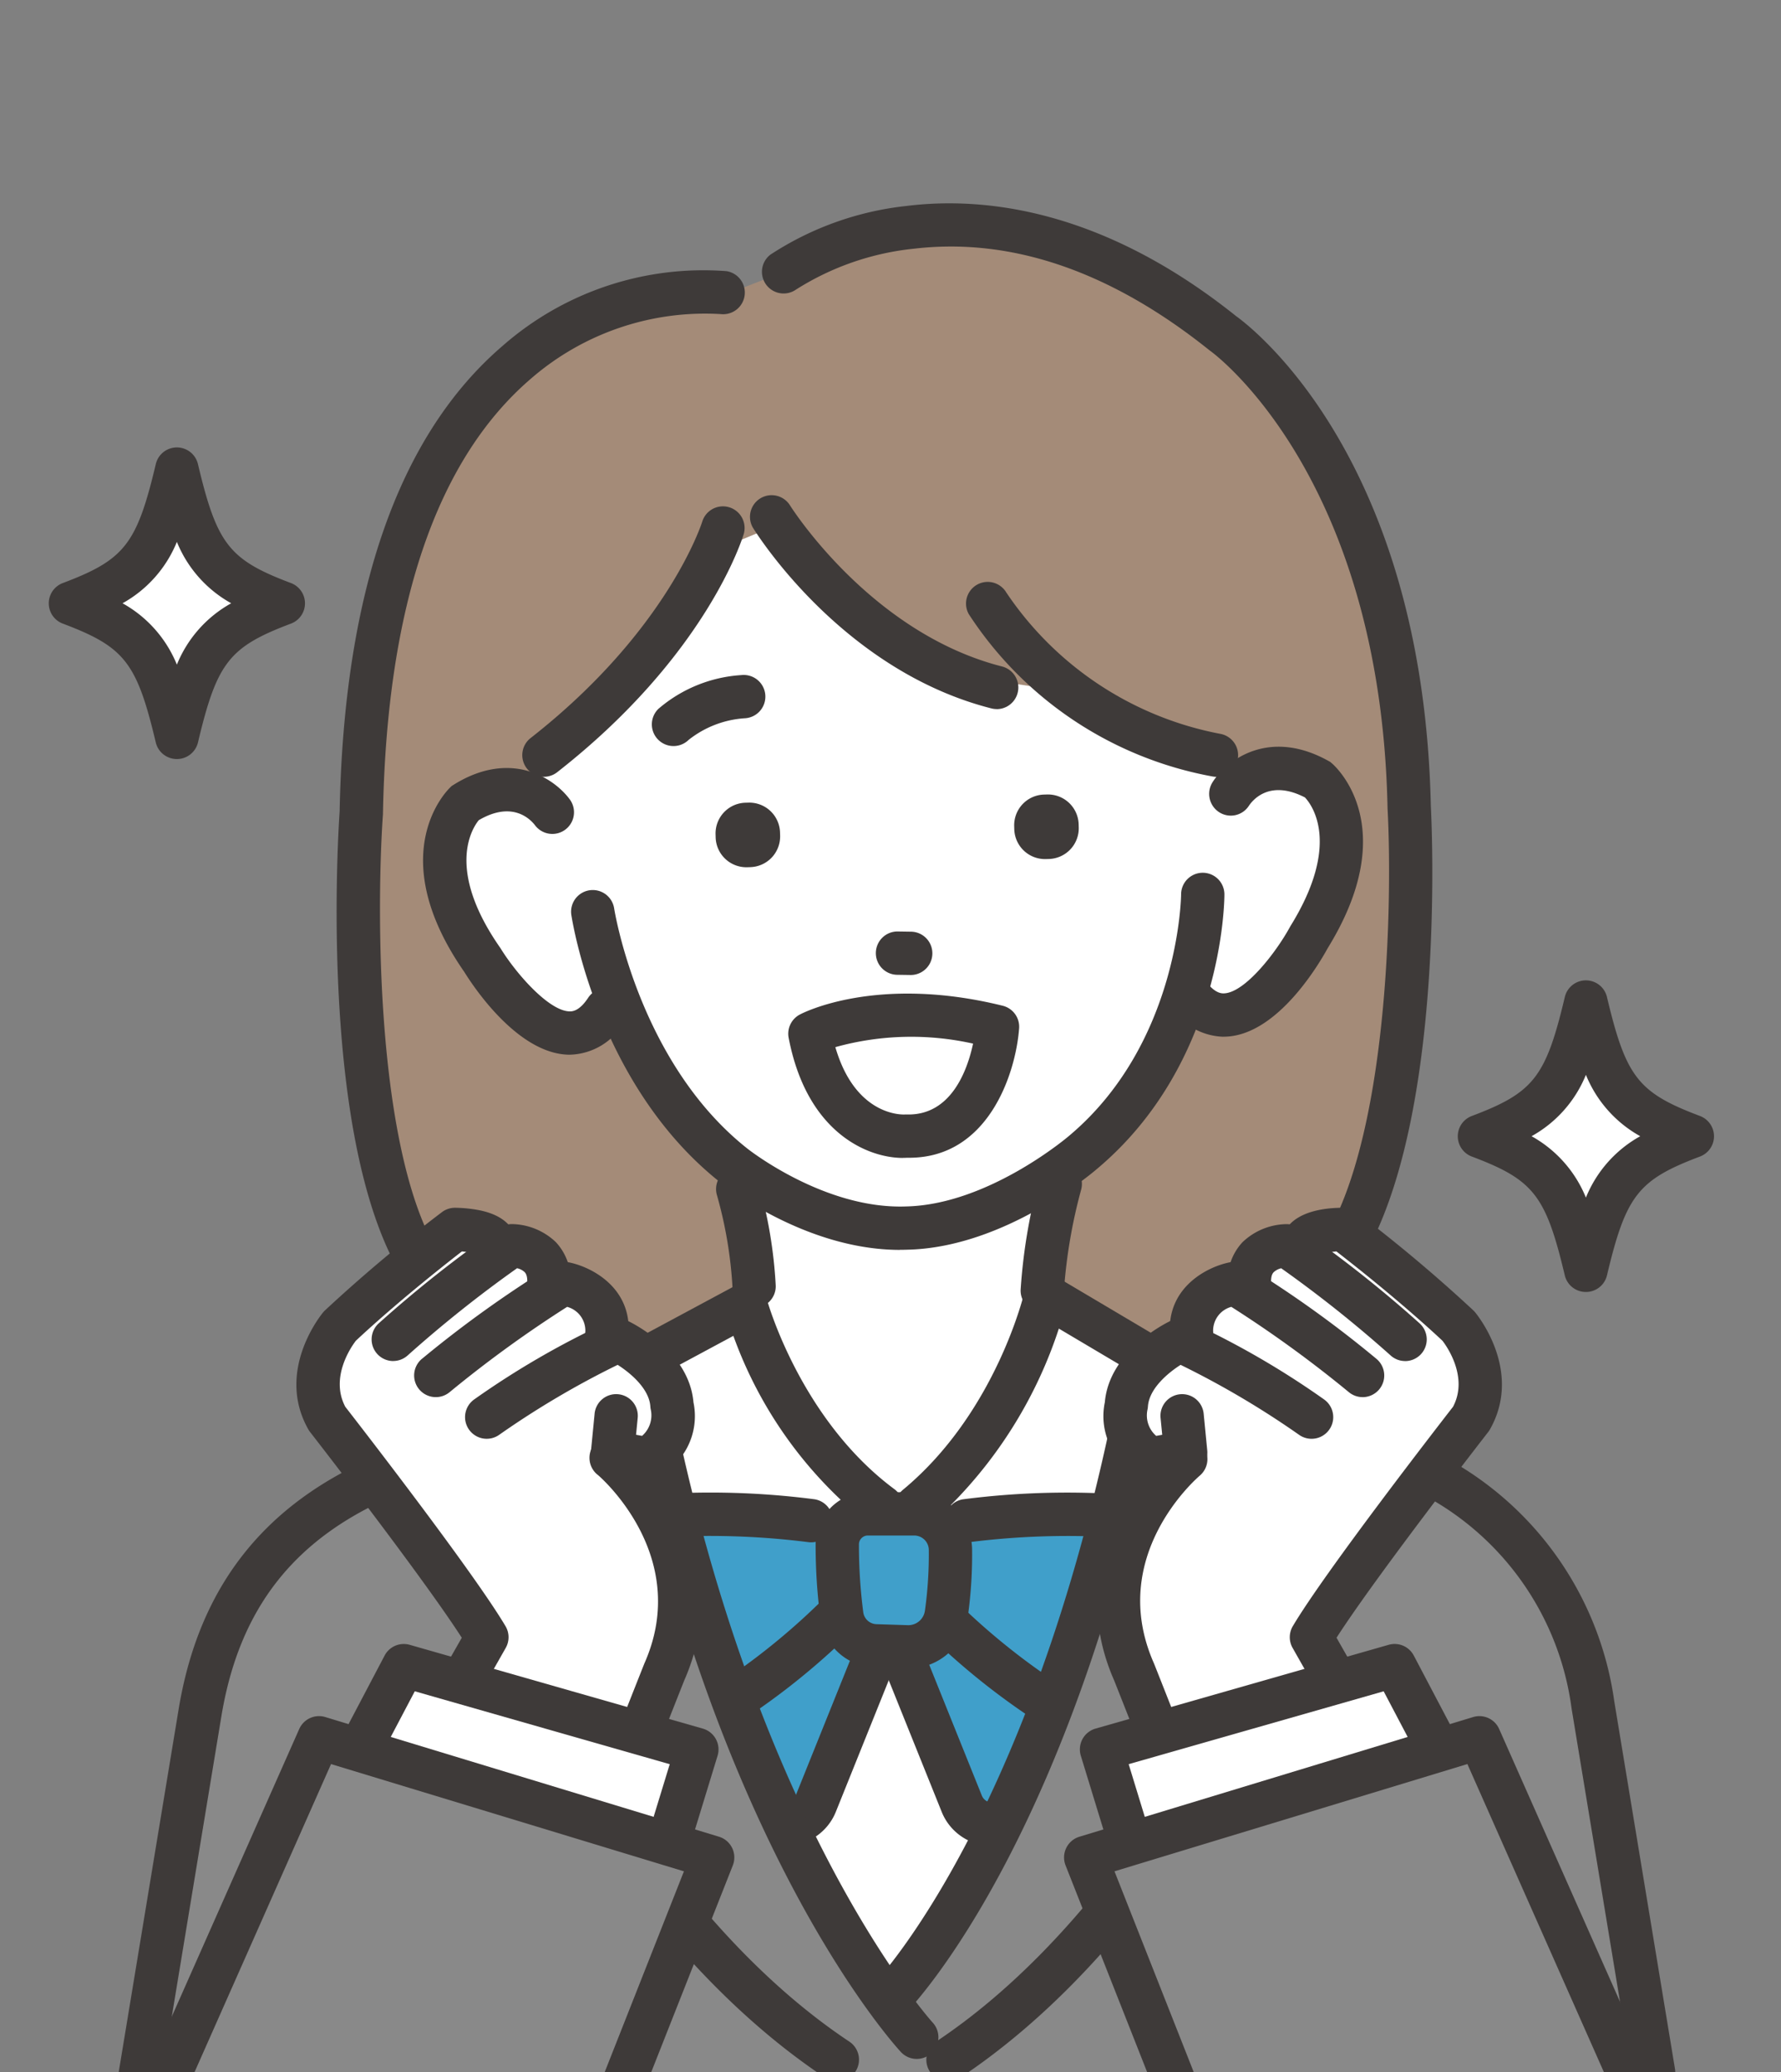 <svg id="グループ_1076" data-name="グループ 1076" xmlns="http://www.w3.org/2000/svg" xmlns:xlink="http://www.w3.org/1999/xlink" width="118.183" height="137.435" viewBox="0 0 118.183 137.435">
  <rect x="0" y="0" width="118.183" height="137.435" fill="#808080" stroke="none"/>
  <defs>
    <clipPath id="clip-path">
      <rect id="長方形_794" data-name="長方形 794" width="118.183" height="137.435" fill="none"/>
    </clipPath>
  </defs>
  <g id="グループ_410" data-name="グループ 410" clip-path="url(#clip-path)">
    <path id="パス_994" data-name="パス 994" d="M29.912,113.96c-4.581,1.726-5.692,3.126-7.063,8.9-1.37-5.77-2.481-7.169-7.063-8.9,4.581-1.726,5.692-3.126,7.063-8.9,1.371,5.77,2.482,7.169,7.063,8.9" transform="translate(-11.112 -73.949)" fill="#fff"/>
    <path id="パス_995" data-name="パス 995" d="M19.434,120.878a1.437,1.437,0,0,1-1.4-1.1c-1.26-5.306-2.068-6.337-6.171-7.883a1.437,1.437,0,0,1,0-2.689c4.1-1.546,4.911-2.578,6.171-7.883a1.437,1.437,0,0,1,2.8,0c1.26,5.306,2.068,6.337,6.171,7.883a1.437,1.437,0,0,1,0,2.689c-4.1,1.546-4.911,2.578-6.171,7.883a1.437,1.437,0,0,1-1.4,1.1m-3.606-10.332a8.161,8.161,0,0,1,3.606,4.071,8.161,8.161,0,0,1,3.606-4.071,8.161,8.161,0,0,1-3.606-4.071,8.161,8.161,0,0,1-3.606,4.071" transform="translate(-7.697 -70.535)" fill="#3e3a39"/>
    <path id="パス_996" data-name="パス 996" d="M345.628,233.313c-4.581,1.726-5.692,3.126-7.063,8.9-1.371-5.77-2.482-7.169-7.063-8.9,4.581-1.726,5.692-3.126,7.063-8.9,1.37,5.77,2.481,7.169,7.063,8.9" transform="translate(-233.329 -157.956)" fill="#fff"/>
    <path id="パス_997" data-name="パス 997" d="M335.15,240.231a1.437,1.437,0,0,1-1.4-1.1c-1.26-5.306-2.067-6.337-6.171-7.883a1.437,1.437,0,0,1,0-2.689c4.1-1.546,4.911-2.578,6.171-7.883a1.437,1.437,0,0,1,2.8,0c1.26,5.305,2.068,6.337,6.171,7.883a1.437,1.437,0,0,1,0,2.689c-4.1,1.546-4.912,2.578-6.172,7.883a1.436,1.436,0,0,1-1.4,1.1M331.545,229.9a8.162,8.162,0,0,1,3.606,4.072,8.163,8.163,0,0,1,3.606-4.072,8.162,8.162,0,0,1-3.606-4.071,8.161,8.161,0,0,1-3.606,4.071" transform="translate(-229.914 -154.542)" fill="#3e3a39"/>
    <path id="パス_998" data-name="パス 998" d="M105.668,53.372S90.5,52.884,84.307,67.306c0,0-11.536,53.8,8.622,58.6h44.609s14.159-2.994,12.335-35.328c0,0,2.9-26.581-14.384-36.422,0,0-12.323-11.552-26.5-2.074Z" transform="translate(-57.027 -34.03)" fill="#a48b78"/>
    <path id="パス_999" data-name="パス 999" d="M31.215,348.026l6-30.746s6.81-8.622,14.123-10.939l18.694-7.918h24.09l24.041,10.854s6.947,2.969,9.752,15.273l4.819,22.934Z" transform="translate(-21.971 -210.046)" fill="#898989"/>
    <path id="パス_1000" data-name="パス 1000" d="M154.046,265.877l-.481,8.635-5.8,2.954s3.545,19.206,8.472,31.495c2.163,5.395,3.438,10.213,6.745,10.213,7.581,0,17.846-41.924,17.87-42.123.046-.4-7.452-3.559-7.452-3.559l.974-8.449Z" transform="translate(-104.005 -186.551)" fill="#fff"/>
    <path id="パス_1001" data-name="パス 1001" d="M162.946,270.666a1.436,1.436,0,0,1-1.436-1.407,28.108,28.108,0,0,0-1.04-6.108,1.437,1.437,0,0,1,2.755-.814,30.565,30.565,0,0,1,1.157,6.863,1.436,1.436,0,0,1-1.406,1.466h-.031" transform="translate(-112.906 -183.921)" fill="#3e3a39"/>
    <path id="パス_1002" data-name="パス 1002" d="M230.141,270.164h-.031A1.436,1.436,0,0,1,228.7,268.7a37,37,0,0,1,1.254-7.454,1.437,1.437,0,0,1,2.769.767,34.694,34.694,0,0,0-1.151,6.747,1.437,1.437,0,0,1-1.436,1.407" transform="translate(-160.974 -183.135)" fill="#3e3a39"/>
    <path id="パス_1003" data-name="パス 1003" d="M156.332,303.572a1.431,1.431,0,0,1-.855-.283,27.937,27.937,0,0,1-8.972-12.468l-5.381,2.893a1.437,1.437,0,0,1-1.361-2.531l6.889-3.7a1.437,1.437,0,0,1,2.069.9c.021.077,2.2,7.955,8.468,12.606a1.437,1.437,0,0,1-.857,2.591" transform="translate(-97.84 -202.222)" fill="#3e3a39"/>
    <path id="パス_1004" data-name="パス 1004" d="M203.15,302.989a1.431,1.431,0,0,1-.826-.262l-1.148-.81a1.437,1.437,0,0,1-.086-2.279c6.2-5.13,8.061-13.1,8.079-13.184a1.437,1.437,0,0,1,2.134-.921l6.643,3.937a1.437,1.437,0,1,1-1.465,2.472l-5.048-2.992a29.633,29.633,0,0,1-7.166,11.7,1.437,1.437,0,0,1-1.117,2.343" transform="translate(-141.17 -200.832)" fill="#3e3a39"/>
    <path id="パス_1005" data-name="パス 1005" d="M156.329,339.912s-10.777-1.6-13.481,0c0,0-1.76,9.519,3.079,12.126l10.4-6.066Z" transform="translate(-100.324 -238.747)" fill="#fff"/>
    <path id="パス_1006" data-name="パス 1006" d="M153.114,352.489l-5.348,12.882,9.879.6,5.676-13.126-3.311-3.881Z" transform="translate(-104.006 -245.616)" fill="#fff"/>
    <path id="パス_1007" data-name="パス 1007" d="M156.329,339.912s-10.777-1.6-13.481,0c0,0-1.76,9.519,3.079,12.126l10.4-6.066Z" transform="translate(-100.324 -238.747)" fill="#409fca"/>
    <path id="パス_1008" data-name="パス 1008" d="M153.114,352.489l-5.348,12.882,9.879.6,5.676-13.126-3.311-3.881Z" transform="translate(-104.006 -245.616)" fill="#409fca"/>
    <path id="パス_1009" data-name="パス 1009" d="M139.741,350.7a3.215,3.215,0,0,1-2.308-.977c-3.822-3.928-4.376-10.046-4.437-12.495a2.7,2.7,0,0,1,2.346-2.749,53.793,53.793,0,0,1,12.315.172,1.437,1.437,0,0,1-.389,2.847,52.148,52.148,0,0,0-11.4-.19c.071,2.2.578,7.285,3.62,10.411a.345.345,0,0,0,.422.059,44.67,44.67,0,0,0,7.952-6.134,1.437,1.437,0,0,1,2.066,2,47.062,47.062,0,0,1-8.561,6.613,3.211,3.211,0,0,1-1.63.445" transform="translate(-93.609 -235.214)" fill="#3e3a39"/>
    <path id="パス_1010" data-name="パス 1010" d="M151.606,380.557c-.093,0-.187,0-.282-.011l-6.846-.526a3.4,3.4,0,0,1-2.67-5.113l1.851-3.147a1.437,1.437,0,1,1,2.477,1.457l-1.851,3.147a.526.526,0,0,0,.413.792l6.846.526a.733.733,0,0,0,.739-.459l3.85-9.567a1.437,1.437,0,0,1,2.666,1.073l-3.85,9.567a3.594,3.594,0,0,1-3.343,2.262" transform="translate(-99.48 -258.141)" fill="#3e3a39"/>
    <path id="パス_1011" data-name="パス 1011" d="M209.188,339.942s10.777-1.6,13.481,0c0,0,1.76,9.519-3.079,12.127L209.188,346Z" transform="translate(-147.237 -238.768)" fill="#fff"/>
    <path id="パス_1012" data-name="パス 1012" d="M208.216,352.519l5.348,12.882-9.879.6-5.676-13.126,3.311-3.881Z" transform="translate(-139.369 -245.637)" fill="#fff"/>
    <path id="パス_1013" data-name="パス 1013" d="M209.188,339.942s12.187-1.6,14.891,0c0,0,.35,9.519-4.49,12.127L209.188,346Z" transform="translate(-147.237 -238.768)" fill="#409fca"/>
    <path id="パス_1014" data-name="パス 1014" d="M208.216,352.519l5.348,12.882-9.879.6-5.676-13.126,3.311-3.881Z" transform="translate(-139.369 -245.637)" fill="#409fca"/>
    <path id="パス_1015" data-name="パス 1015" d="M217.342,350.727a3.212,3.212,0,0,1-1.631-.445,47.072,47.072,0,0,1-8.561-6.613,1.437,1.437,0,1,1,2.066-2,44.672,44.672,0,0,0,7.952,6.134.344.344,0,0,0,.422-.059c3.041-3.126,3.549-8.211,3.62-10.411a52.164,52.164,0,0,0-11.4.19,1.437,1.437,0,0,1-.388-2.847,53.775,53.775,0,0,1,12.315-.172,2.7,2.7,0,0,1,2.346,2.749c-.061,2.448-.615,8.567-4.437,12.494a3.216,3.216,0,0,1-2.308.977" transform="translate(-145.518 -235.236)" fill="#3e3a39"/>
    <path id="パス_1016" data-name="パス 1016" d="M204.94,380.586a3.594,3.594,0,0,1-3.343-2.262l-3.85-9.567a1.437,1.437,0,0,1,2.666-1.073l3.85,9.567a.736.736,0,0,0,.739.459l6.846-.526a.526.526,0,0,0,.413-.792l-1.8-3.057a1.437,1.437,0,1,1,2.477-1.457l1.8,3.057a3.4,3.4,0,0,1-2.67,5.114l-6.846.526c-.094.007-.189.011-.282.011" transform="translate(-139.111 -258.161)" fill="#3e3a39"/>
    <path id="パス_1017" data-name="パス 1017" d="M188.626,344.22l.7,4.332a1.744,1.744,0,0,0,1.721,1.465h2.279a1.744,1.744,0,0,0,1.732-1.538l.524-4.423a1.744,1.744,0,0,0-1.777-1.948l-3.506.091a1.744,1.744,0,0,0-1.676,2.022" transform="translate(-132.748 -240.793)" fill="#fff"/>
    <path id="パス_1018" data-name="パス 1018" d="M188.626,344.22l.7,4.332a1.744,1.744,0,0,0,1.721,1.465h2.279a1.744,1.744,0,0,0,1.732-1.538l.524-4.423a1.744,1.744,0,0,0-1.777-1.948l-3.506.091a1.744,1.744,0,0,0-1.676,2.022" transform="translate(-132.748 -240.793)" fill="#409fca"/>
    <path id="パス_1019" data-name="パス 1019" d="M188.9,345.88l-.132,0-2.069-.066a3.782,3.782,0,0,1-3.629-3.24,37.533,37.533,0,0,1-.318-4.9,3.465,3.465,0,0,1,3.466-3.487h3.068a3.858,3.858,0,0,1,3.848,3.724,29.469,29.469,0,0,1-.28,4.507,3.973,3.973,0,0,1-3.954,3.461m-2.682-8.819a.591.591,0,0,0-.592.6h0a34.672,34.672,0,0,0,.288,4.5.913.913,0,0,0,.877.781l2.069.066a1.114,1.114,0,0,0,1.145-.962,26.976,26.976,0,0,0,.257-4.062.968.968,0,0,0-.976-.922Z" transform="translate(-128.629 -235.219)" fill="#3e3a39"/>
    <path id="パス_1020" data-name="パス 1020" d="M227.417,309.1l-10.72-4.432s-10.462,40.1-17.053,44.205l8.036,1.306s23.042-29.859,19.736-41.079" transform="translate(-140.52 -214.44)" fill="#898989"/>
    <path id="パス_1021" data-name="パス 1021" d="M107.946,309.1l10.72-4.432s10.462,40.1,17.053,44.205l-8.036,1.306S104.639,320.32,107.946,309.1" transform="translate(-75.749 -214.44)" fill="#898989"/>
    <path id="パス_1022" data-name="パス 1022" d="M195.734,344.246a1.437,1.437,0,0,1-1.021-2.448c.112-.113,11.243-11.694,16.671-41.991a1.437,1.437,0,1,1,2.828.507c-5.607,31.3-16.979,43.025-17.46,43.509a1.431,1.431,0,0,1-1.018.423" transform="translate(-136.757 -210.187)" fill="#3e3a39"/>
    <path id="パス_1023" data-name="パス 1023" d="M158.674,347.581a1.431,1.431,0,0,1-1.055-.461c-.527-.571-12.988-14.345-18.59-45.614a1.437,1.437,0,0,1,2.829-.507c5.439,30.36,17.75,44.038,17.873,44.172a1.437,1.437,0,0,1-1.057,2.41" transform="translate(-97.84 -211.025)" fill="#3e3a39"/>
    <path id="パス_1024" data-name="パス 1024" d="M124.492,322.918a1.427,1.427,0,0,1-.785-.235l-4.988-3.262a1.436,1.436,0,0,1-.626-1.465l2.5-13.449a1.438,1.438,0,0,1,.761-1.018L123.7,302.3a1.437,1.437,0,1,1,1.3,2.561l-1.713.872-2.2,11.811,4.187,2.738a1.437,1.437,0,0,1-.788,2.639" transform="translate(-83.103 -212.662)" fill="#3e3a39"/>
    <path id="パス_1025" data-name="パス 1025" d="M138.659,384.825a1.43,1.43,0,0,1-.794-.241c-12.456-8.284-19.373-22.875-19.661-23.491a1.436,1.436,0,0,1,.3-1.634l8.611-8.438a1.437,1.437,0,1,1,2.011,2.052l-7.862,7.7c1.7,3.28,8.139,14.726,18.2,21.414a1.437,1.437,0,0,1-.8,2.633" transform="translate(-83.103 -246.778)" fill="#3e3a39"/>
    <path id="パス_1026" data-name="パス 1026" d="M253.961,321.281a1.437,1.437,0,0,1-.787-2.639l4.187-2.738-2.2-11.811-3.067-1.561a1.437,1.437,0,1,1,1.3-2.561l3.7,1.882a1.437,1.437,0,0,1,.761,1.018l2.5,13.449a1.436,1.436,0,0,1-.626,1.465l-4.988,3.262a1.429,1.429,0,0,1-.785.235" transform="translate(-176.885 -211.025)" fill="#3e3a39"/>
    <path id="パス_1027" data-name="パス 1027" d="M209.007,384.825a1.437,1.437,0,0,1-.8-2.633c10.058-6.689,16.494-18.134,18.2-21.414l-7.862-7.7a1.437,1.437,0,1,1,2.011-2.052l8.611,8.438a1.437,1.437,0,0,1,.3,1.634c-.288.617-7.2,15.208-19.661,23.491a1.43,1.43,0,0,1-.794.241" transform="translate(-146.097 -246.778)" fill="#3e3a39"/>
    <path id="パス_1028" data-name="パス 1028" d="M27.8,356.842a1.438,1.438,0,0,1-1.419-1.671l4.028-24.376c1.347-8.154,5.7-13.673,13.32-16.871l10.628-4.884a1.437,1.437,0,1,1,1.2,2.611l-10.65,4.894-.044.02c-6.736,2.823-10.427,7.494-11.618,14.7L29.218,355.64a1.438,1.438,0,0,1-1.416,1.2" transform="translate(-18.556 -217.426)" fill="#3e3a39"/>
    <path id="パス_1029" data-name="パス 1029" d="M300.17,353.822a1.437,1.437,0,0,1-1.416-1.2l-4.028-24.376a18.824,18.824,0,0,0-11.943-15.111l-11.354-4.995a1.437,1.437,0,1,1,1.157-2.63l11.33,4.984a21.794,21.794,0,0,1,13.644,17.282l4.028,24.376a1.437,1.437,0,0,1-1.183,1.652,1.46,1.46,0,0,1-.236.02" transform="translate(-190.442 -214.946)" fill="#3e3a39"/>
    <path id="パス_1030" data-name="パス 1030" d="M87.331,414.284a1.437,1.437,0,0,1-1.428-1.3l-1.988-20.124a1.437,1.437,0,0,1,2.859-.283l1.988,20.123a1.436,1.436,0,0,1-1.288,1.571q-.072.007-.143.007" transform="translate(-59.059 -275.408)" fill="#3e3a39"/>
    <path id="パス_1031" data-name="パス 1031" d="M304.3,414.283c-.047,0-.095,0-.143-.007a1.436,1.436,0,0,1-1.288-1.571l1.988-20.123a1.437,1.437,0,0,1,2.859.283l-1.988,20.124a1.437,1.437,0,0,1-1.428,1.3" transform="translate(-213.168 -275.408)" fill="#3e3a39"/>
    <path id="パス_1032" data-name="パス 1032" d="M106.223,96.2s-1.7,13.8.614,17.749c0,0-6.193-4.27-7.143,3.42,0,0,1.364,14.266,11.024,10.39,0,0,6.288,15.343,19.638,14.79,0,0,15.184-1.5,18.31-17.1,0,0,4.4,5.609,8.634-3.67,0,0,7.739-11.6-4.062-10.165l.773-14.284-16.219-11.2-21.8-.8Z" transform="translate(-70.17 -60.062)" fill="#fff"/>
    <path id="パス_1033" data-name="パス 1033" d="M103.39,82.377S98.581,90.746,93.126,94.4l-4.907,4.261-8.109,8.652,6.7-23.675c.832-2.2,6.163-5.1,7.758-6.822,4.218-4.559,10.563-14.412,28.647-11.353L140.294,79.21l1.5,17.47s-7.106.905-14.449-5.231c0,0-7.9-.466-12.182-3.248l-7.612-7.55Z" transform="translate(-56.385 -45.668)" fill="#a48b78"/>
    <path id="パス_1034" data-name="パス 1034" d="M149.774,220.483c-6.284,0-11.684-4.288-11.917-4.475-8.118-6.419-9.823-17.314-9.891-17.775a1.437,1.437,0,0,1,2.842-.423c.015.1,1.621,10.243,8.841,15.952.059.047,5.1,4.033,10.521,3.84,5.464-.11,10.764-4.628,10.817-4.673,7.325-6.138,7.446-15.924,7.446-16.022a1.437,1.437,0,0,1,2.874,0c0,.454-.1,11.2-8.457,18.206-.229.2-6.107,5.228-12.6,5.357-.159.006-.318.008-.476.008" transform="translate(-90.058 -137.585)" fill="#3e3a39"/>
    <path id="パス_1035" data-name="パス 1035" d="M147.486,155.883a1.437,1.437,0,0,1-1-2.466,9.338,9.338,0,0,1,5.5-2.24,1.437,1.437,0,1,1,.267,2.861,6.687,6.687,0,0,0-3.762,1.438,1.432,1.432,0,0,1-1,.407" transform="translate(-102.797 -106.402)" fill="#3e3a39"/>
    <path id="パス_1036" data-name="パス 1036" d="M198.664,211.5h-.022l-.871-.013a1.437,1.437,0,1,1,.044-2.873l.871.013a1.437,1.437,0,0,1-.022,2.873" transform="translate(-138.206 -146.834)" fill="#3e3a39"/>
    <path id="パス_1037" data-name="パス 1037" d="M229.557,182.2l-.214.006a2.039,2.039,0,0,1-2.088-1.976l-.006-.214a2.039,2.039,0,0,1,1.976-2.088l.214-.006a2.039,2.039,0,0,1,2.088,1.976l.006.214a2.039,2.039,0,0,1-1.976,2.088" transform="translate(-159.95 -125.229)" fill="#3e3a39"/>
    <path id="パス_1038" data-name="パス 1038" d="M162.645,184.035l-.214.006a2.039,2.039,0,0,1-2.088-1.977l-.006-.214a2.039,2.039,0,0,1,1.976-2.088l.214-.006a2.039,2.039,0,0,1,2.088,1.976l.006.214a2.039,2.039,0,0,1-1.976,2.088" transform="translate(-112.854 -126.522)" fill="#3e3a39"/>
    <path id="パス_1039" data-name="パス 1039" d="M104.539,191.013h-.048c-3.4-.042-6.348-4.5-6.963-5.491-5.434-7.82-1.127-12.052-.941-12.229l.1-.1.121-.076c3.833-2.4,6.74-.4,7.741.992a1.437,1.437,0,0,1-2.324,1.69c-.321-.42-1.517-1.645-3.736-.341-.407.5-2.236,3.219,1.415,8.452l.046.07c1.03,1.667,3.2,4.143,4.574,4.159.156,0,.634.007,1.239-.925a1.437,1.437,0,0,1,2.409,1.565,4.267,4.267,0,0,1-3.637,2.233" transform="translate(-66.719 -121.06)" fill="#3e3a39"/>
    <path id="パス_1040" data-name="パス 1040" d="M265.1,186.48a4.322,4.322,0,0,1-3.543-2.035,1.437,1.437,0,0,1,2.32-1.7c.656.9,1.132.866,1.288.855,1.375-.092,3.4-2.683,4.34-4.405l.041-.071c3.38-5.46,1.395-8.045.954-8.515-2.3-1.187-3.423.111-3.718.546a1.428,1.428,0,0,1-1.979.43,1.445,1.445,0,0,1-.433-1.992c.924-1.448,3.716-3.606,7.675-1.415l.125.069.109.092c.2.166,4.728,4.156-.269,12.262-.56,1.025-3.261,5.637-6.651,5.866-.084.006-.171.009-.26.009" transform="translate(-183.905 -117.718)" fill="#3e3a39"/>
    <path id="パス_1041" data-name="パス 1041" d="M184.341,124.95a1.439,1.439,0,0,1-.355-.045c-9.919-2.522-15.6-11.624-15.838-12.01a1.437,1.437,0,0,1,2.448-1.5c.052.085,5.33,8.5,14.1,10.73a1.437,1.437,0,0,1-.353,2.829" transform="translate(-118.202 -77.921)" fill="#3e3a39"/>
    <path id="パス_1042" data-name="パス 1042" d="M233.049,143.2a1.455,1.455,0,0,1-.273-.026,24.555,24.555,0,0,1-16.167-10.77,1.437,1.437,0,0,1,2.492-1.431,22.063,22.063,0,0,0,14.218,9.379,1.437,1.437,0,0,1-.27,2.848" transform="translate(-152.326 -91.677)" fill="#3e3a39"/>
    <path id="パス_1043" data-name="パス 1043" d="M118.461,131.252a1.437,1.437,0,0,1-.886-2.568c9.123-7.135,11.381-14.31,11.4-14.382a1.437,1.437,0,0,1,2.753.821c-.1.326-2.483,8.08-12.386,15.824a1.43,1.43,0,0,1-.884.305" transform="translate(-82.367 -79.732)" fill="#3e3a39"/>
    <path id="パス_1044" data-name="パス 1044" d="M86.822,131.651a7.353,7.353,0,0,1-5.1-2.032c-7.766-7.1-6.19-31.74-6.086-33.247.284-14.585,3.924-24.978,10.818-30.888a20.2,20.2,0,0,1,14.853-4.952,1.437,1.437,0,0,1-.381,2.848A17.632,17.632,0,0,0,88.28,67.706c-6.22,5.368-9.506,15.043-9.768,28.757l0,.074c-.485,6.857-.506,25.785,5.156,30.961a4.629,4.629,0,0,0,4.09,1.2,1.437,1.437,0,1,1,.459,2.837,8.7,8.7,0,0,1-1.392.115" transform="translate(-53.099 -42.548)" fill="#3e3a39"/>
    <path id="パス_1045" data-name="パス 1045" d="M202.753,120.6a9.778,9.778,0,0,1-2.234-.27,1.437,1.437,0,1,1,.656-2.8,5.325,5.325,0,0,0,4.934-1.064c6.07-5.086,6.433-23.978,6.06-30.828l0-.047c-.474-22.066-11.621-30.157-11.734-30.236l-.076-.057c-6.525-5.231-13.12-7.5-19.6-6.744a18.041,18.041,0,0,0-7.846,2.716,1.437,1.437,0,0,1-1.7-2.316,20.491,20.491,0,0,1,9.038-3.233c5.032-.625,12.908.136,21.871,7.308.953.681,12.416,9.346,12.92,32.477.073,1.367,1.27,26.16-7.084,33.163a7.9,7.9,0,0,1-5.2,1.93" transform="translate(-120.096 -32.061)" fill="#3e3a39"/>
    <path id="パス_1046" data-name="パス 1046" d="M255.127,290.544l-.038-.4-2.174.4c-2.3-.885-1.77-3.54-1.77-3.54.177-2.654,3.51-4.269,3.51-4.269,1.172.467.809-.566.809-.566-.162-2.668,2.83-3.235,2.83-3.235.738.409,1.021,0,1.021,0a2.373,2.373,0,0,1,2.456-2.507c.267.178,1.107,0,1.107,0,0-1.076,2.67-1.076,2.67-1.076a99.629,99.629,0,0,1,7.639,6.413s2.574,3.079.839,6.141c0,0-8.4,10.778-10.6,14.493,0,0,12.567,22.227,16.557,27.683H261.139c0-1.462-9.476-25.373-9.476-25.373-3.644-8.222,3.464-14.165,3.464-14.165" transform="translate(-176.402 -193.808)" fill="#fff"/>
    <path id="パス_1047" data-name="パス 1047" d="M250.6,306.113a1.435,1.435,0,0,1-.516-.1,4.488,4.488,0,0,1-2.681-5.067c.285-3.332,3.9-5.175,4.31-5.376a1.436,1.436,0,0,1,1.158-.042,56.056,56.056,0,0,1,9.079,5.226,1.437,1.437,0,0,1-1.656,2.349,58.289,58.289,0,0,0-7.863-4.641c-.853.544-2.09,1.58-2.169,2.766a1.4,1.4,0,0,1-.025.186,1.8,1.8,0,0,0,.574,1.759l.4-.073-.107-1.094a1.437,1.437,0,1,1,2.86-.279l.235,2.411a1.437,1.437,0,0,1-1.173,1.553l-2.174.4a1.441,1.441,0,0,1-.257.023" transform="translate(-174.089 -207.939)" fill="#3e3a39"/>
    <path id="パス_1048" data-name="パス 1048" d="M274.891,291.569a1.431,1.431,0,0,1-.9-.321l-.026-.021a79.041,79.041,0,0,0-7.783-5.645,1.635,1.635,0,0,0-1.208,1.6,1.437,1.437,0,1,1-2.868.174c-.189-3.11,2.532-4.456,4-4.733a1.433,1.433,0,0,1,.963.155A74.191,74.191,0,0,1,275.775,289l.023.019a1.437,1.437,0,0,1-.907,2.552" transform="translate(-184.474 -198.906)" fill="#3e3a39"/>
    <path id="パス_1049" data-name="パス 1049" d="M286.875,283.219a1.432,1.432,0,0,1-.963-.371,81.9,81.9,0,0,0-7.26-5.782,1.094,1.094,0,0,0-.5.262c-.047.051-.191.2-.17.686a1.437,1.437,0,0,1-2.871.124,3.679,3.679,0,0,1,.971-2.8,4.315,4.315,0,0,1,2.921-1.2,1.437,1.437,0,0,1,.795.24,80.9,80.9,0,0,1,8.041,6.344,1.437,1.437,0,0,1-.964,2.5" transform="translate(-193.634 -192.949)" fill="#3e3a39"/>
    <path id="パス_1050" data-name="パス 1050" d="M305.694,328.1a1.434,1.434,0,0,1-1.161-.589c-3.993-5.461-16.133-26.913-16.648-27.824a1.438,1.438,0,0,1,.014-1.44c2.139-3.609,9.757-13.426,10.633-14.552,1.04-1.966-.427-4.025-.7-4.376-.431-.407-2.968-2.772-7.038-5.926a4.68,4.68,0,0,0-.877.152,1.437,1.437,0,0,1-2.77-.537c0-1.573,1.536-2.512,4.107-2.512a1.438,1.438,0,0,1,.875.3,100.267,100.267,0,0,1,7.759,6.516,1.468,1.468,0,0,1,.106.114c.131.157,3.188,3.887.987,7.771a1.437,1.437,0,0,1-.117.175c-.078.1-7.427,9.539-10.063,13.642,2.215,3.9,12.559,22.033,16.046,26.8a1.437,1.437,0,0,1-1.159,2.285" transform="translate(-202.112 -190.393)" fill="#3e3a39"/>
    <path id="パス_1051" data-name="パス 1051" d="M257.764,364.209a1.437,1.437,0,0,1-1.434-1.35c-.29-1.654-5.883-16.113-9.367-24.9-3.207-7.275,1.126-13.53,3.868-15.822a1.437,1.437,0,0,1,1.846,2.2c-.257.217-6.224,5.379-3.076,12.483.008.017.015.035.022.053,4.368,11.024,9.577,24.467,9.577,25.9a1.437,1.437,0,0,1-1.437,1.437m-1.437-1.437c0,.017,0,.038,0,.062,0-.02,0-.041,0-.062" transform="translate(-173.027 -226.498)" fill="#3e3a39"/>
    <path id="パス_1052" data-name="パス 1052" d="M249.007,385.747l-2.194-7.166,19.45-5.557,3.656,6.946Z" transform="translate(-173.72 -262.554)" fill="#fff"/>
    <path id="パス_1053" data-name="パス 1053" d="M245.592,383.769a1.437,1.437,0,0,1-1.373-1.017l-2.194-7.166a1.436,1.436,0,0,1,.979-1.8l19.45-5.557a1.436,1.436,0,0,1,1.666.712l3.656,6.946a1.437,1.437,0,0,1-.889,2.054l-20.912,5.776a1.439,1.439,0,0,1-.383.052m-.391-7.623,1.356,4.43,17.845-4.929-2.281-4.334Z" transform="translate(-170.305 -259.139)" fill="#3e3a39"/>
    <path id="パス_1054" data-name="パス 1054" d="M250.282,414.881l-7.011-17.758,26.123-7.936,10.714,24.166Z" transform="translate(-171.227 -273.93)" fill="#898989"/>
    <path id="パス_1055" data-name="パス 1055" d="M246.867,412.9a1.436,1.436,0,0,1-1.336-.909l-7.011-17.758a1.437,1.437,0,0,1,.919-1.9l26.123-7.936a1.435,1.435,0,0,1,1.731.792l10.714,24.166a1.437,1.437,0,0,1-1.24,2.017L246.941,412.9l-.074,0m-5.1-18.273,6.06,15.349,26.709-1.369-9.352-21.094Z" transform="translate(-167.812 -270.514)" fill="#3e3a39"/>
    <path id="パス_1056" data-name="パス 1056" d="M78.056,290.544l.038-.4,2.174.4c2.3-.885,1.77-3.54,1.77-3.54-.177-2.654-3.51-4.269-3.51-4.269-1.172.467-.809-.566-.809-.566.162-2.668-2.83-3.235-2.83-3.235-.738.409-1.021,0-1.021,0a2.373,2.373,0,0,0-2.456-2.507c-.267.178-1.107,0-1.107,0,0-1.076-2.67-1.076-2.67-1.076A99.634,99.634,0,0,0,60,281.766s-2.574,3.079-.839,6.141c0,0,8.4,10.778,10.6,14.493,0,0-12.567,22.227-16.557,27.683H72.045c0-1.462,9.476-25.373,9.476-25.373,3.644-8.222-3.464-14.165-3.464-14.165" transform="translate(-37.446 -193.808)" fill="#fff"/>
    <path id="パス_1057" data-name="パス 1057" d="M116.176,306.113a1.441,1.441,0,0,1-.257-.023l-2.174-.4a1.437,1.437,0,0,1-1.173-1.553l.235-2.411a1.437,1.437,0,1,1,2.86.279l-.107,1.094.4.073a1.808,1.808,0,0,0,.571-1.773,1.209,1.209,0,0,1-.022-.172c-.079-1.185-1.313-2.221-2.169-2.766a58.249,58.249,0,0,0-7.862,4.641,1.437,1.437,0,0,1-1.656-2.349,56.055,56.055,0,0,1,9.079-5.226,1.435,1.435,0,0,1,1.158.042c.415.2,4.026,2.043,4.31,5.376a4.488,4.488,0,0,1-2.68,5.067,1.438,1.438,0,0,1-.516.1" transform="translate(-73.353 -207.939)" fill="#3e3a39"/>
    <path id="パス_1058" data-name="パス 1058" d="M94.234,291.569a1.437,1.437,0,0,1-.907-2.552L93.35,289a76.061,76.061,0,0,1,8.713-6.222,1.433,1.433,0,0,1,.963-.155c1.465.277,4.186,1.623,4,4.733a1.437,1.437,0,1,1-2.868-.174,1.634,1.634,0,0,0-1.209-1.6,79.005,79.005,0,0,0-7.783,5.645l-.025.02a1.43,1.43,0,0,1-.9.322" transform="translate(-65.315 -198.906)" fill="#3e3a39"/>
    <path id="パス_1059" data-name="パス 1059" d="M84.7,283.219a1.437,1.437,0,0,1-.964-2.5,80.949,80.949,0,0,1,8.041-6.344,1.437,1.437,0,0,1,.795-.24,4.315,4.315,0,0,1,2.921,1.2,3.679,3.679,0,0,1,.971,2.8,1.437,1.437,0,0,1-2.871-.124c.021-.487-.126-.641-.175-.692a1.089,1.089,0,0,0-.5-.256,81.851,81.851,0,0,0-7.259,5.782,1.434,1.434,0,0,1-.963.371" transform="translate(-58.606 -192.949)" fill="#3e3a39"/>
    <path id="パス_1060" data-name="パス 1060" d="M49.785,328.1a1.437,1.437,0,0,1-1.159-2.285c3.487-4.77,13.832-22.9,16.047-26.8-2.637-4.1-9.985-13.541-10.064-13.642a1.44,1.44,0,0,1-.117-.175c-2.2-3.884.856-7.614.987-7.771a1.475,1.475,0,0,1,.106-.114,100.319,100.319,0,0,1,7.759-6.516,1.438,1.438,0,0,1,.875-.3,9.047,9.047,0,0,1,1.619.163c2.246.452,2.489,1.794,2.489,2.35a1.437,1.437,0,0,1-2.77.536,4.747,4.747,0,0,0-.877-.152c-4.078,3.16-6.606,5.518-7.037,5.925-.274.356-1.736,2.412-.7,4.376.875,1.125,8.493,10.942,10.633,14.552a1.436,1.436,0,0,1,.015,1.44c-.515.91-12.654,22.362-16.648,27.824a1.435,1.435,0,0,1-1.161.589" transform="translate(-34.031 -190.393)" fill="#3e3a39"/>
    <path id="パス_1061" data-name="パス 1061" d="M113.417,364.209a1.437,1.437,0,0,1-1.437-1.437c0-1.435,5.208-14.878,9.577-25.9.007-.018.014-.036.022-.053,3.168-7.15-3.009-12.428-3.072-12.481a1.437,1.437,0,1,1,1.843-2.2c2.743,2.293,7.075,8.547,3.868,15.822-3.484,8.792-9.077,23.251-9.367,24.9a1.437,1.437,0,0,1-1.434,1.35m1.437-1.437c0,.021,0,.042,0,.062,0-.024,0-.045,0-.062" transform="translate(-78.817 -226.498)" fill="#3e3a39"/>
    <path id="パス_1062" data-name="パス 1062" d="M99.04,385.747l2.194-7.166-19.45-5.557-3.656,6.946Z" transform="translate(-54.991 -262.554)" fill="#fff"/>
    <path id="パス_1063" data-name="パス 1063" d="M95.626,383.77a1.44,1.44,0,0,1-.383-.052l-20.912-5.776a1.437,1.437,0,0,1-.889-2.054l3.656-6.946a1.437,1.437,0,0,1,1.666-.712l19.449,5.557a1.436,1.436,0,0,1,.979,1.8L97,382.753a1.437,1.437,0,0,1-1.373,1.016m-18.81-8.123,17.845,4.929,1.356-4.429L79.1,371.312Z" transform="translate(-51.576 -259.139)" fill="#3e3a39"/>
    <path id="パス_1064" data-name="パス 1064" d="M65.128,414.881l7.011-17.758-26.123-7.936L35.3,413.353Z" transform="translate(-24.847 -273.93)" fill="#898989"/>
    <path id="パス_1065" data-name="パス 1065" d="M61.715,412.9l-.074,0-29.826-1.528a1.437,1.437,0,0,1-1.24-2.017L41.289,385.19a1.437,1.437,0,0,1,1.731-.793l26.123,7.936a1.437,1.437,0,0,1,.919,1.9l-7.011,17.758a1.437,1.437,0,0,1-1.336.909M34.048,408.61l26.709,1.368,6.06-15.349L43.4,387.516Z" transform="translate(-21.433 -270.515)" fill="#3e3a39"/>
    <path id="パス_1066" data-name="パス 1066" d="M184.232,233.421c-2.291,0-6.365-1.618-7.582-7.968a1.436,1.436,0,0,1,.734-1.538c.2-.11,5.111-2.654,13.471-.588a1.436,1.436,0,0,1,1.088,1.5c-.227,3.011-2.063,8.67-7.417,8.581-.094.006-.193.009-.294.009m-4.485-7.352c1.36,4.691,4.585,4.477,4.619,4.474a1.386,1.386,0,0,1,.156,0c2.918.06,3.99-2.944,4.366-4.7a18.8,18.8,0,0,0-9.141.234" transform="translate(-124.317 -156.622)" fill="#3e3a39"/>
  </g>
</svg>
